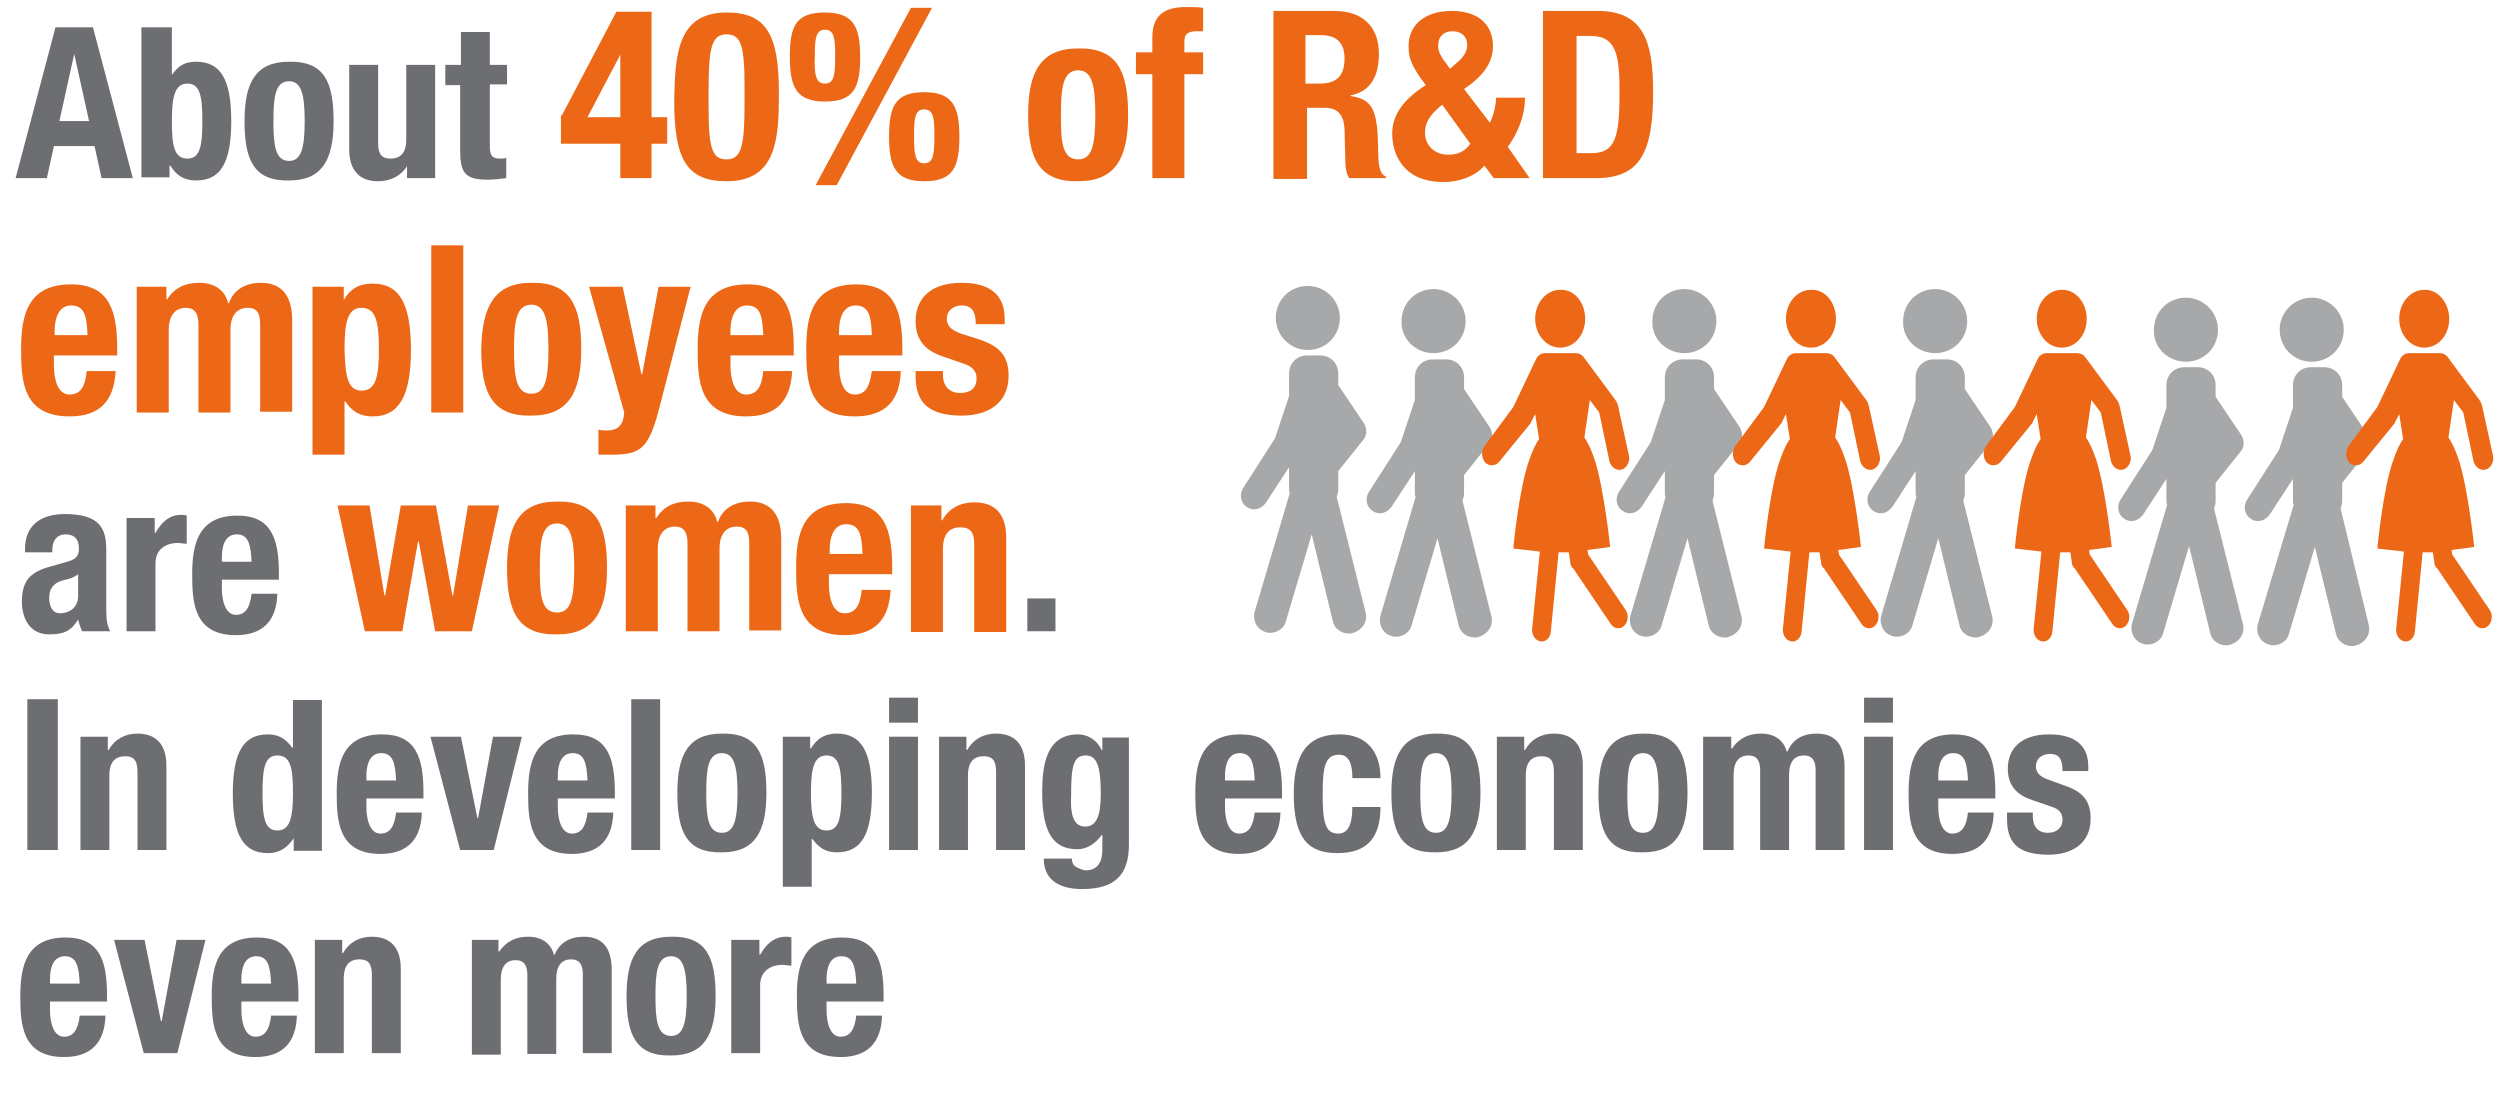 <?xml version="1.0" encoding="UTF-8"?> <svg xmlns="http://www.w3.org/2000/svg" xmlns:xlink="http://www.w3.org/1999/xlink" version="1.1" id="Layer_1" x="0px" y="0px" viewBox="0 0 320 140" style="enable-background:new 0 0 320 140;" xml:space="preserve"> <style type="text/css"> .st0{fill:none;} .st1{fill:#6D6E71;} .st2{fill:#EC6817;} .st3{fill:#A7A8AA;} </style> <g> <rect x="2" y="1.4" class="st0" width="317" height="139.6"></rect> <path class="st1" d="M7.1,3.5h4.8L17,22.8h-4l-0.9-4.1H6.9L6,22.8H2L7.1,3.5z M7.6,15.5h3.8L9.5,6.9H9.5L7.6,15.5z"></path> <path class="st1" d="M18.3,3.5H22v6.1H22c0.8-1.2,1.7-1.7,3.1-1.7c3.1,0,4.5,2.2,4.5,7.6c0,5.4-1.4,7.6-4.5,7.6 c-1.5,0-2.5-0.6-3.3-1.9h-0.1v1.5h-3.6V3.5z M24,20.3c1.6,0,1.9-1.6,1.9-4.8s-0.3-4.8-1.9-4.8c-1.6,0-2,1.6-2,4.8 S22.3,20.3,24,20.3z"></path> <path class="st1" d="M37,7.9c4.5-0.1,5.7,2.6,5.7,7.6c0,5-1.5,7.6-5.7,7.6c-4.5,0.1-5.7-2.6-5.7-7.6C31.3,10.6,32.7,7.9,37,7.9z M37,20.6c1.5,0,2-1.5,2-5.1c0-3.6-0.5-5.1-2-5.1c-1.8,0-2,2.1-2,5.1S35.2,20.6,37,20.6z"></path> <path class="st1" d="M52.2,21.1L52.2,21.1c-0.8,1.4-2.2,2.1-3.8,2.1c-2.3,0-3.7-1.3-3.7-4.1V8.3h3.7v10c0,1.5,0.5,2,1.6,2 c1.3,0,2-0.8,2-2.4V8.3h3.7v14.5h-3.6V21.1z"></path> <path class="st1" d="M59,4.1h3.7v4.2h2.2v2.5h-2.2v7.9c0,1.1,0.2,1.6,1.3,1.6c0.3,0,0.6,0,0.8-0.1v2.6c-0.8,0.1-1.6,0.2-2.4,0.2 c-2.9,0-3.5-0.9-3.5-3.8v-8.3h-1.9V8.3H59V4.1z"></path> <path class="st2" d="M71.9,14.8l7-13.3h4.5V15h2v3.4h-2v4.4h-4v-4.4h-7.6V14.8z M79.4,7L79.4,7L75.2,15h4.2V7z"></path> <path class="st2" d="M93,1.6c5.1,0,6.7,2.8,6.7,10.3c0,5.9-0.3,11.3-6.7,11.3c-5.1,0-6.7-2.8-6.7-10.3C86.4,7,86.7,1.6,93,1.6z M90.7,13.8c0,5.3,0.5,6.6,2.3,6.6c1.9,0,2.3-1.7,2.3-7.1v-2.3c0-5.3-0.5-6.6-2.3-6.6c-1.9,0-2.3,1.7-2.3,7.1V13.8z"></path> <path class="st2" d="M105.6,1.6c3.7,0,4.5,1.9,4.5,5.7c0,3.9-0.8,5.7-4.5,5.7c-3.7,0-4.5-1.9-4.5-5.7 C101.1,3.4,101.8,1.6,105.6,1.6z M105.6,10.7c1.2,0,1.3-1.2,1.3-3.6c0-2.1-0.1-3.3-1.3-3.3c-1.2,0-1.3,1.2-1.3,3.3 C104.2,9.5,104.4,10.7,105.6,10.7z M116.6,1h2.7l-12.2,22.7h-2.7L116.6,1z M118.3,11.8c3.7,0,4.5,1.9,4.5,5.7 c0,3.9-0.8,5.7-4.5,5.7s-4.5-1.9-4.5-5.7C113.8,13.6,114.6,11.8,118.3,11.8z M118.3,20.9c1.2,0,1.3-1.2,1.3-3.6 c0-2.1-0.1-3.3-1.3-3.3c-1.2,0-1.3,1.2-1.3,3.3C117,19.7,117.1,20.9,118.3,20.9z"></path> <path class="st2" d="M138,6.2c5-0.1,6.4,2.9,6.4,8.5c0,5.5-1.6,8.5-6.4,8.5c-5,0.1-6.4-2.9-6.4-8.5C131.6,9.2,133.2,6.2,138,6.2z M138,20.4c1.7,0,2.2-1.6,2.2-5.7c0-4-0.5-5.7-2.2-5.7c-2,0-2.2,2.4-2.2,5.7S135.9,20.4,138,20.4z"></path> <path class="st2" d="M147.5,9.5h-2.1V6.7h2.1V4.8c0-2.9,1.6-3.9,4.3-3.9c0.8,0,1.5,0,2.2,0.1V4c-0.3,0-0.5,0-0.8,0 c-1.2,0-1.6,0.4-1.6,1.3v1.4h2.4v2.8h-2.4v13.3h-4.1V9.5z"></path> <path class="st2" d="M162.8,1.4h8c3.5,0,5.7,1.9,5.7,5.5c0,2.9-1.1,4.8-3.6,5.3v0.1c2.9,0.4,3.4,2,3.5,6.5c0,2.2,0.1,3.4,1,3.8v0.2 h-4.7c-0.4-0.6-0.5-1.4-0.5-2.2l-0.1-4.1c-0.1-1.7-0.8-2.7-2.5-2.7h-2.3v9.1h-4.3V1.4z M167.1,10.7h1.8c2.1,0,3.2-0.9,3.2-3.2 c0-2-1-3-3-3h-2V10.7z"></path> <path class="st2" d="M190.7,15.7c0.5-0.9,0.8-2.4,0.8-3.2h3.7c0,2.3-0.9,4.5-2.2,6.3l2.8,4h-4.6l-1.2-1.6c-1.1,1.3-3.1,2.1-5.2,2.1 c-5.4,0-6.6-3.8-6.6-6.2c0-2.5,1.6-4.5,4.3-6.2l-0.8-1.1c-1.2-1.8-1.4-2.6-1.4-3.9c0-2.8,2.2-4.5,5.5-4.5c3.7,0,5.3,2,5.3,4.5 c0,2.1-1.2,3.8-3.7,5.5L190.7,15.7z M184.6,13.4c-1.6,1.3-2.2,2.3-2.2,3.6c0,1.4,1,2.8,3,2.8c1.2,0,2.1-0.4,2.8-1.4L184.6,13.4z M185.1,8.1l0.5,0.7l0.8-0.7c1-0.8,1.4-1.6,1.4-2.3c0-1.2-0.8-1.8-1.9-1.8c-1,0-1.8,0.6-1.8,1.7C184,6.3,184.3,7.1,185.1,8.1z"></path> <path class="st2" d="M197.4,1.4h7.1c6,0,7.1,4.1,7.1,10.4c0,7.6-1.6,11-7.3,11h-6.8V1.4z M201.8,19.6h1.9c3,0,3.6-1.9,3.6-7.7 c0-4.9-0.4-7.3-3.7-7.3h-1.8V19.6z"></path> <path class="st2" d="M6.9,45.4v1.3c0,1.9,0.5,3.8,2,3.8c1.4,0,2-1,2.2-3h3.7c-0.2,3.8-2,5.8-5.9,5.8c-6,0-6.2-4.6-6.2-8.6 c0-4.3,0.8-8.3,6.4-8.3c4.8,0,5.9,3.2,5.9,8.2v0.9H6.9z M11.2,42.9c-0.1-2.5-0.4-3.8-2.1-3.8c-1.6,0-2.1,1.7-2.1,3.2v0.6H11.2z"></path> <path class="st2" d="M17.3,36.7h4v1.6h0.1c1-1.5,2.3-2.1,4.1-2.1c1.9,0,3.3,0.9,3.7,2.6h0.1c0.6-1.7,2.1-2.6,4.1-2.6 c2.7,0,4,1.7,4,4.8v11.7h-4.1V41.5c0-1.4-0.4-2.1-1.6-2.1c-1.3,0-2.2,0.9-2.2,2.8v10.6h-4.1V41.5c0-1.4-0.5-2.1-1.6-2.1 c-1.3,0-2.2,0.9-2.2,2.8v10.6h-4.1V36.7z"></path> <path class="st2" d="M40,36.7h4v1.7H44c0.9-1.5,2-2.1,3.7-2.1c3.4,0,4.9,2.5,4.9,8.5c0,6-1.6,8.5-4.9,8.5c-1.6,0-2.6-0.6-3.5-1.9 h-0.1v6.8H40V36.7z M46.3,50c1.8,0,2.2-1.8,2.2-5.3c0-3.5-0.4-5.3-2.2-5.3c-1.8,0-2.2,1.8-2.2,5.3C44.2,48.2,44.5,50,46.3,50z"></path> <path class="st2" d="M55.2,31.4h4.1v21.4h-4.1V31.4z"></path> <path class="st2" d="M68,36.2c5-0.1,6.4,2.9,6.4,8.5c0,5.5-1.6,8.5-6.4,8.5c-5,0.1-6.4-2.9-6.4-8.5C61.7,39.2,63.3,36.2,68,36.2z M68,50.4c1.7,0,2.2-1.6,2.2-5.7c0-4-0.5-5.7-2.2-5.7c-2,0-2.2,2.4-2.2,5.7S66,50.4,68,50.4z"></path> <path class="st2" d="M76.6,55c0.4,0.1,0.7,0.1,1.1,0.1c1.5,0,2.1-0.8,2.2-2.3l-4.5-16.1h4.3l2.4,11.2h0.1l2.1-11.2h4.1l-3.9,15.1 c-1.4,5.6-2.4,6.4-6.2,6.4h-1.7V55z"></path> <path class="st2" d="M93.5,45.4v1.3c0,1.9,0.5,3.8,2,3.8c1.4,0,2-1,2.2-3h3.7c-0.2,3.8-2,5.8-5.9,5.8c-6,0-6.2-4.6-6.2-8.6 c0-4.3,0.8-8.3,6.4-8.3c4.8,0,5.9,3.2,5.9,8.2v0.9H93.5z M97.7,42.9c-0.1-2.5-0.4-3.8-2.1-3.8c-1.6,0-2.1,1.7-2.1,3.2v0.6H97.7z"></path> <path class="st2" d="M107.4,45.4v1.3c0,1.9,0.5,3.8,2,3.8c1.4,0,1.9-1,2.2-3h3.7c-0.1,3.8-2,5.8-5.9,5.8c-6,0-6.2-4.6-6.2-8.6 c0-4.3,0.8-8.3,6.4-8.3c4.8,0,5.9,3.2,5.9,8.2v0.9H107.4z M111.6,42.9c-0.1-2.5-0.4-3.8-2.1-3.8c-1.6,0-2.1,1.7-2.1,3.2v0.6H111.6z "></path> <path class="st2" d="M120.7,47.5v0.5c0,1.4,0.8,2.3,2.2,2.3c1.3,0,2.1-0.6,2.1-1.9c0-1-0.7-1.5-1.5-1.8l-2.9-1 c-2.3-0.8-3.4-2.2-3.4-4.5c0-2.7,1.7-4.9,5.9-4.9c3.8,0,5.5,1.7,5.5,4.6v0.7h-3.7c0-1.6-0.5-2.4-1.8-2.4c-1,0-1.9,0.6-1.9,1.7 c0,0.8,0.4,1.4,1.8,1.9l2.5,0.8c2.6,0.9,3.6,2.2,3.6,4.6c0,3.4-2.5,5.1-6,5.1c-4.6,0-5.9-2-5.9-5.1v-0.6H120.7z"></path> <path class="st1" d="M3.2,70.7v-0.4c0-3.3,2.3-4.5,5.1-4.5c4.4,0,5.3,1.8,5.3,4.5V78c0,1.3,0.1,2,0.5,2.8h-3.6 c-0.2-0.5-0.4-1-0.5-1.5H10c-0.9,1.5-1.9,1.9-3.7,1.9c-2.6,0-3.5-2.2-3.5-4.2c0-2.7,1.1-3.8,3.7-4.5l2.1-0.6 c1.1-0.3,1.5-0.7,1.5-1.7c0-1.1-0.5-1.8-1.7-1.8c-1.1,0-1.7,0.8-1.7,1.9v0.4H3.2z M10,73.5c-0.5,0.4-1.1,0.6-1.6,0.7 c-1.5,0.3-2.1,1.1-2.1,2.3c0,1.1,0.4,2,1.4,2c1,0,2.3-0.6,2.3-2.2V73.5z"></path> <path class="st1" d="M16.2,66.3h3.6v1.9h0.1c0.8-1.4,1.8-2.3,3.3-2.3c0.2,0,0.5,0,0.7,0.1v3.6c-0.4,0-0.8-0.1-1.2-0.1 c-1.3,0-2.8,0.7-2.8,2.6v8.7h-3.7V66.3z"></path> <path class="st1" d="M28.4,74.1v1.2c0,1.7,0.5,3.4,1.8,3.4c1.2,0,1.8-0.9,2-2.7h3.3c-0.1,3.4-1.8,5.3-5.3,5.3 c-5.4,0-5.6-4.2-5.6-7.8c0-3.9,0.8-7.5,5.8-7.5c4.3,0,5.3,2.9,5.3,7.4v0.8H28.4z M32.2,71.9c-0.1-2.2-0.4-3.5-1.9-3.5 c-1.5,0-1.9,1.5-1.9,2.9v0.6H32.2z"></path> <path class="st2" d="M43.2,64.7h4.1l1.9,11.5h0.1l2-11.5h4.5l2.1,11.5H58l1.9-11.5h4l-3.5,16.1h-4.7l-2.1-11.5h-0.1l-2,11.5h-4.8 L43.2,64.7z"></path> <path class="st2" d="M71.3,64.2c5-0.1,6.4,2.9,6.4,8.5c0,5.5-1.6,8.5-6.4,8.5c-5,0.1-6.4-2.9-6.4-8.5 C64.9,67.2,66.5,64.2,71.3,64.2z M71.3,78.4c1.7,0,2.2-1.6,2.2-5.7c0-4-0.5-5.7-2.2-5.7c-2,0-2.2,2.4-2.2,5.7S69.2,78.4,71.3,78.4z "></path> <path class="st2" d="M79.9,64.7h4v1.6h0.1c1-1.5,2.3-2.1,4.1-2.1c1.9,0,3.3,0.9,3.7,2.6h0.1c0.6-1.7,2.1-2.6,4.1-2.6 c2.7,0,4,1.7,4,4.8v11.7h-4.1V69.5c0-1.4-0.4-2.1-1.6-2.1c-1.3,0-2.2,0.9-2.2,2.8v10.6h-4.1V69.5c0-1.4-0.5-2.1-1.6-2.1 c-1.3,0-2.2,0.9-2.2,2.8v10.6h-4.1V64.7z"></path> <path class="st2" d="M106.1,73.4v1.3c0,1.9,0.5,3.8,2,3.8c1.4,0,2-1,2.2-3h3.7c-0.2,3.8-2,5.8-5.9,5.8c-6,0-6.2-4.6-6.2-8.6 c0-4.3,0.8-8.3,6.4-8.3c4.8,0,5.9,3.2,5.9,8.2v0.9H106.1z M110.4,70.9c-0.1-2.5-0.4-3.8-2.1-3.8c-1.6,0-2.1,1.7-2.1,3.2v0.6H110.4z "></path> <path class="st2" d="M116.5,64.7h4v1.9h0.1c0.9-1.6,2.4-2.3,4.1-2.3c2.6,0,4.1,1.4,4.1,4.6v12h-4.1V69.7c0-1.6-0.5-2.2-1.8-2.2 c-1.4,0-2.2,0.9-2.2,2.7v10.7h-4.1V64.7z"></path> <path class="st1" d="M135.1,76.6v4.2h-3.6v-4.2H135.1z"></path> <path class="st1" d="M3.5,108.8V89.5h3.9v19.3H3.5z"></path> <path class="st1" d="M10.2,94.3h3.6V96h0.1c0.8-1.4,2.1-2.1,3.7-2.1c2.3,0,3.7,1.3,3.7,4.1v10.8h-3.7v-10c0-1.5-0.5-2-1.6-2 c-1.3,0-2,0.8-2,2.4v9.6h-3.7V94.3z"></path> <path class="st1" d="M37.6,107.3L37.6,107.3c-0.9,1.3-1.9,1.9-3.3,1.9c-3.1,0-4.5-2.2-4.5-7.6c0-5.4,1.4-7.6,4.5-7.6 c1.4,0,2.3,0.6,3.1,1.7h0.1v-6.1h3.7v19.3h-3.6V107.3z M35.5,106.3c1.6,0,2-1.6,2-4.8s-0.3-4.8-2-4.8c-1.6,0-1.9,1.6-1.9,4.8 S33.9,106.3,35.5,106.3z"></path> <path class="st1" d="M46.9,102.1v1.2c0,1.7,0.5,3.4,1.8,3.4c1.2,0,1.8-0.9,2-2.7H54c-0.1,3.4-1.8,5.3-5.3,5.3 c-5.4,0-5.6-4.2-5.6-7.8c0-3.9,0.8-7.5,5.8-7.5c4.3,0,5.3,2.9,5.3,7.4v0.8H46.9z M50.7,99.9c-0.1-2.2-0.4-3.5-1.9-3.5 c-1.5,0-1.9,1.5-1.9,2.9v0.6H50.7z"></path> <path class="st1" d="M63.1,94.3h3.7l-3.6,14.5h-4.3l-3.8-14.5H59l2.1,10.4h0.1L63.1,94.3z"></path> <path class="st1" d="M71.4,102.1v1.2c0,1.7,0.5,3.4,1.8,3.4c1.2,0,1.8-0.9,2-2.7h3.3c-0.1,3.4-1.8,5.3-5.3,5.3 c-5.4,0-5.6-4.2-5.6-7.8c0-3.9,0.8-7.5,5.8-7.5c4.3,0,5.3,2.9,5.3,7.4v0.8H71.4z M75.2,99.9c-0.1-2.2-0.4-3.5-1.9-3.5 c-1.5,0-1.9,1.5-1.9,2.9v0.6H75.2z"></path> <path class="st1" d="M80.8,89.5h3.7v19.3h-3.7V89.5z"></path> <path class="st1" d="M92.4,93.9c4.5-0.1,5.7,2.6,5.7,7.6c0,5-1.5,7.6-5.7,7.6c-4.5,0.1-5.7-2.6-5.7-7.6 C86.7,96.6,88.1,93.9,92.4,93.9z M92.4,106.6c1.5,0,2-1.5,2-5.1c0-3.6-0.5-5.1-2-5.1c-1.8,0-2,2.1-2,5.1 C90.4,104.5,90.6,106.6,92.4,106.6z"></path> <path class="st1" d="M100.1,94.3h3.6v1.5h0.1c0.8-1.3,1.8-1.9,3.3-1.9c3.1,0,4.5,2.2,4.5,7.6c0,5.4-1.4,7.6-4.5,7.6 c-1.4,0-2.3-0.6-3.1-1.7h-0.1v6.1h-3.7V94.3z M105.8,106.3c1.6,0,1.9-1.6,1.9-4.8s-0.3-4.8-1.9-4.8c-1.6,0-2,1.6-2,4.8 S104.2,106.3,105.8,106.3z"></path> <path class="st1" d="M113.8,89.3h3.7v3.2h-3.7V89.3z M113.8,94.3h3.7v14.5h-3.7V94.3z"></path> <path class="st1" d="M120.1,94.3h3.6V96h0.1c0.8-1.4,2.1-2.1,3.7-2.1c2.3,0,3.7,1.3,3.7,4.1v10.8h-3.7v-10c0-1.5-0.5-2-1.6-2 c-1.3,0-2,0.8-2,2.4v9.6h-3.7V94.3z"></path> <path class="st1" d="M144.5,94.3v13.8c0,3.8-1.7,5.7-6,5.7c-3.2,0-4.9-1.4-4.9-3.9h3.6c0,0.5,0.2,0.9,0.6,1.1s0.8,0.4,1.2,0.4 c1.5,0,2.1-1.1,2.1-2.6v-1.9h-0.1c-0.8,1.1-1.9,1.8-3.1,1.8c-3,0-4.5-2-4.5-7.3c0-3.4,0.5-7.4,4.6-7.4c1,0,2.3,0.5,3,2h0.1v-1.6 H144.5z M138.9,105.8c1.6,0,2-1.7,2-4.2c0-3.5-0.5-4.9-1.9-4.9c-1.6,0-1.9,1.3-1.9,5.2C137,104,137.3,105.8,138.9,105.8z"></path> <path class="st1" d="M156.8,102.1v1.2c0,1.7,0.5,3.4,1.8,3.4c1.2,0,1.8-0.9,2-2.7h3.3c-0.1,3.4-1.8,5.3-5.3,5.3 c-5.4,0-5.6-4.2-5.6-7.8c0-3.9,0.8-7.5,5.8-7.5c4.3,0,5.3,2.9,5.3,7.4v0.8H156.8z M160.6,99.9c-0.1-2.2-0.4-3.5-1.9-3.5 c-1.5,0-1.9,1.5-1.9,2.9v0.6H160.6z"></path> <path class="st1" d="M173.1,99.5c0-1.4-0.3-2.9-1.7-2.9c-1.8,0-2.1,1.6-2.1,5c0,3.6,0.3,5.1,2,5.1c1.2,0,1.8-1.1,1.8-3.4h3.6 c0,3.8-1.6,5.9-5.5,5.9c-3.7,0-5.6-1.8-5.6-7.6c0-6,2.5-7.6,5.9-7.6c3.4,0,5.2,2.2,5.2,5.6H173.1z"></path> <path class="st1" d="M183.8,93.9c4.5-0.1,5.7,2.6,5.7,7.6c0,5-1.5,7.6-5.7,7.6c-4.5,0.1-5.7-2.6-5.7-7.6 C178.1,96.6,179.6,93.9,183.8,93.9z M183.8,106.6c1.5,0,2-1.5,2-5.1c0-3.6-0.5-5.1-2-5.1c-1.8,0-2,2.1-2,5.1 C181.8,104.5,182,106.6,183.8,106.6z"></path> <path class="st1" d="M191.5,94.3h3.6V96h0.1c0.8-1.4,2.1-2.1,3.7-2.1c2.3,0,3.7,1.3,3.7,4.1v10.8h-3.7v-10c0-1.5-0.5-2-1.6-2 c-1.3,0-2,0.8-2,2.4v9.6h-3.7V94.3z"></path> <path class="st1" d="M210.3,93.9c4.5-0.1,5.7,2.6,5.7,7.6c0,5-1.5,7.6-5.7,7.6c-4.5,0.1-5.7-2.6-5.7-7.6 C204.6,96.6,206,93.9,210.3,93.9z M210.3,106.6c1.5,0,2-1.5,2-5.1c0-3.6-0.5-5.1-2-5.1c-1.8,0-2,2.1-2,5.1 C208.3,104.5,208.4,106.6,210.3,106.6z"></path> <path class="st1" d="M218,94.3h3.6v1.5h0.1c0.9-1.3,2.1-1.9,3.7-1.9c1.7,0,2.9,0.8,3.3,2.3h0.1c0.6-1.5,1.9-2.3,3.7-2.3 c2.5,0,3.6,1.5,3.6,4.3v10.6h-3.7V98.6c0-1.2-0.4-1.9-1.5-1.9c-1.2,0-1.9,0.8-1.9,2.5v9.6h-3.7V98.6c0-1.2-0.4-1.9-1.5-1.9 c-1.2,0-1.9,0.8-1.9,2.5v9.6H218V94.3z"></path> <path class="st1" d="M238.6,89.3h3.7v3.2h-3.7V89.3z M238.6,94.3h3.7v14.5h-3.7V94.3z"></path> <path class="st1" d="M248.1,102.1v1.2c0,1.7,0.5,3.4,1.8,3.4c1.2,0,1.8-0.9,2-2.7h3.3c-0.1,3.4-1.8,5.3-5.3,5.3 c-5.4,0-5.6-4.2-5.6-7.8c0-3.9,0.8-7.5,5.8-7.5c4.3,0,5.3,2.9,5.3,7.4v0.8H248.1z M251.9,99.9c-0.1-2.2-0.4-3.5-1.9-3.5 c-1.5,0-1.9,1.5-1.9,2.9v0.6H251.9z"></path> <path class="st1" d="M260.2,104v0.5c0,1.3,0.7,2.1,1.9,2.1c1.1,0,1.9-0.6,1.9-1.7c0-0.9-0.6-1.4-1.3-1.6l-2.6-0.9 c-2.1-0.7-3.1-2-3.1-4c0-2.4,1.5-4.4,5.3-4.4c3.4,0,5,1.5,5,4.1v0.6h-3.3c0-1.5-0.4-2.2-1.6-2.2c-0.9,0-1.8,0.5-1.8,1.6 c0,0.7,0.4,1.3,1.6,1.7l2.2,0.8c2.3,0.8,3.2,2,3.2,4.2c0,3.1-2.3,4.6-5.4,4.6c-4.2,0-5.3-1.8-5.3-4.6V104H260.2z"></path> <path class="st1" d="M6.4,128.1v1.2c0,1.7,0.5,3.4,1.8,3.4c1.2,0,1.8-0.9,2-2.7h3.3c-0.1,3.4-1.8,5.3-5.3,5.3 c-5.4,0-5.6-4.2-5.6-7.8c0-3.9,0.8-7.5,5.8-7.5c4.3,0,5.3,2.9,5.3,7.4v0.8H6.4z M10.2,125.9c-0.1-2.2-0.4-3.5-1.9-3.5 c-1.5,0-1.9,1.5-1.9,2.9v0.6H10.2z"></path> <path class="st1" d="M22.6,120.3h3.7l-3.6,14.5h-4.3l-3.8-14.5h3.9l2.1,10.4h0.1L22.6,120.3z"></path> <path class="st1" d="M30.9,128.1v1.2c0,1.7,0.5,3.4,1.8,3.4c1.2,0,1.8-0.9,2-2.7h3.3c-0.1,3.4-1.8,5.3-5.3,5.3 c-5.4,0-5.6-4.2-5.6-7.8c0-3.9,0.8-7.5,5.8-7.5c4.3,0,5.3,2.9,5.3,7.4v0.8H30.9z M34.7,125.9c-0.1-2.2-0.4-3.5-1.9-3.5 c-1.5,0-1.9,1.5-1.9,2.9v0.6H34.7z"></path> <path class="st1" d="M40.2,120.3h3.6v1.7h0.1c0.8-1.4,2.1-2.1,3.7-2.1c2.3,0,3.7,1.3,3.7,4.1v10.8h-3.7v-10c0-1.5-0.5-2-1.6-2 c-1.3,0-2,0.8-2,2.4v9.6h-3.7V120.3z"></path> <path class="st1" d="M60.2,120.3h3.6v1.5h0.1c0.9-1.3,2.1-1.9,3.7-1.9c1.7,0,2.9,0.8,3.3,2.3h0.1c0.6-1.5,1.9-2.3,3.7-2.3 c2.5,0,3.6,1.5,3.6,4.3v10.6h-3.7v-10.1c0-1.2-0.4-1.9-1.5-1.9c-1.2,0-1.9,0.8-1.9,2.5v9.6h-3.7v-10.1c0-1.2-0.4-1.9-1.5-1.9 c-1.2,0-1.9,0.8-1.9,2.5v9.6h-3.7V120.3z"></path> <path class="st1" d="M85.9,119.9c4.5-0.1,5.7,2.6,5.7,7.6c0,5-1.5,7.6-5.7,7.6c-4.5,0.1-5.7-2.6-5.7-7.6 C80.2,122.6,81.6,119.9,85.9,119.9z M85.9,132.6c1.5,0,2-1.5,2-5.1s-0.5-5.1-2-5.1c-1.8,0-2,2.1-2,5.1 C83.9,130.5,84.1,132.6,85.9,132.6z"></path> <path class="st1" d="M93.6,120.3h3.6v1.9h0.1c0.8-1.4,1.8-2.3,3.3-2.3c0.2,0,0.5,0,0.7,0.1v3.6c-0.4,0-0.8-0.1-1.2-0.1 c-1.3,0-2.8,0.7-2.8,2.6v8.7h-3.7V120.3z"></path> <path class="st1" d="M105.8,128.1v1.2c0,1.7,0.5,3.4,1.8,3.4c1.2,0,1.8-0.9,2-2.7h3.3c-0.1,3.4-1.8,5.3-5.3,5.3 c-5.4,0-5.6-4.2-5.6-7.8c0-3.9,0.8-7.5,5.8-7.5c4.3,0,5.3,2.9,5.3,7.4v0.8H105.8z M109.6,125.9c-0.1-2.2-0.4-3.5-1.9-3.5 c-1.5,0-1.9,1.5-1.9,2.9v0.6H109.6z"></path> </g> <g> <g> <path class="st3" d="M167.4,44.8c2.3,0,4.1-1.8,4.1-4.1c0-2.3-1.9-4.1-4.1-4.1c-2.3,0-4.1,1.8-4.1,4.1 C163.3,42.9,165.1,44.8,167.4,44.8"></path> <path class="st3" d="M171.1,63.6c0.1-0.3,0.2-0.6,0.2-1v-2.3l3.2-4c0.5-0.6,0.5-1.4,0.1-2.1l-3.3-4.9v-1.5c0-1.3-1-2.3-2.3-2.3 h-1.7c-1.3,0-2.3,1-2.3,2.3v2.9l-1.8,5.4l-4.1,6.4c-0.5,0.8-0.3,1.9,0.5,2.4c0.3,0.2,0.6,0.3,0.9,0.3c0.6,0,1.1-0.3,1.5-0.8l3-4.6 v2.8c0,0.2,0,0.3,0.1,0.5l-4.5,15.2c-0.3,1.1,0.3,2.3,1.4,2.6c0.2,0.1,0.4,0.1,0.6,0.1c0.9,0,1.8-0.6,2-1.5l3.3-11.1l2.7,11.1 c0.2,1,1.1,1.6,2.1,1.6c0.2,0,0.3,0,0.5-0.1c1.1-0.3,1.9-1.4,1.6-2.6L171.1,63.6z"></path> </g> <g> <path class="st3" d="M183.5,45.2c2.3,0,4.1-1.8,4.1-4.1c0-2.3-1.9-4.1-4.1-4.1c-2.3,0-4.1,1.8-4.1,4.1 C179.3,43.4,181.2,45.2,183.5,45.2"></path> <path class="st3" d="M187.2,64.1c0.1-0.3,0.2-0.6,0.2-1v-2.3l3.2-4c0.5-0.6,0.5-1.4,0.1-2.1l-3.3-4.9v-1.5c0-1.3-1-2.3-2.3-2.3 h-1.7c-1.3,0-2.3,1-2.3,2.3v2.9l-1.8,5.4l-4.1,6.4c-0.5,0.8-0.3,1.9,0.5,2.4c0.3,0.2,0.6,0.3,0.9,0.3c0.6,0,1.1-0.3,1.5-0.8l3-4.6 v2.8c0,0.2,0,0.3,0.1,0.5l-4.5,15.2c-0.3,1.1,0.3,2.3,1.4,2.6c0.2,0.1,0.4,0.1,0.6,0.1c0.9,0,1.8-0.6,2-1.5l3.3-11.1l2.7,11.1 c0.2,1,1.1,1.6,2.1,1.6c0.2,0,0.3,0,0.5-0.1c1.1-0.3,1.9-1.4,1.6-2.6L187.2,64.1z"></path> </g> <g> <path class="st3" d="M215.6,45.2c2.3,0,4.1-1.8,4.1-4.1c0-2.3-1.9-4.1-4.1-4.1c-2.3,0-4.1,1.8-4.1,4.1 C211.4,43.4,213.3,45.2,215.6,45.2"></path> <path class="st3" d="M219.2,64.1c0.1-0.3,0.2-0.6,0.2-1v-2.3l3.2-4c0.5-0.6,0.5-1.4,0.1-2.1l-3.3-4.9v-1.5c0-1.3-1-2.3-2.3-2.3 h-1.7c-1.3,0-2.3,1-2.3,2.3v2.9l-1.8,5.4l-4.1,6.4c-0.5,0.8-0.3,1.9,0.5,2.4c0.3,0.2,0.6,0.3,0.9,0.3c0.6,0,1.1-0.3,1.5-0.8l3-4.6 v2.8c0,0.2,0,0.3,0.1,0.5l-4.5,15.2c-0.3,1.1,0.3,2.3,1.4,2.6c0.2,0.1,0.4,0.1,0.6,0.1c0.9,0,1.8-0.6,2-1.5l3.3-11.1l2.7,11.1 c0.2,1,1.1,1.6,2.1,1.6c0.2,0,0.3,0,0.5-0.1c1.1-0.3,1.9-1.4,1.6-2.6L219.2,64.1z"></path> </g> <g> <path class="st3" d="M247.7,45.2c2.3,0,4.1-1.8,4.1-4.1c0-2.3-1.9-4.1-4.1-4.1c-2.3,0-4.1,1.8-4.1,4.1 C243.5,43.4,245.4,45.2,247.7,45.2"></path> <path class="st3" d="M251.3,64.1c0.1-0.3,0.2-0.6,0.2-1v-2.3l3.2-4c0.5-0.6,0.5-1.4,0.1-2.1l-3.3-4.9v-1.5c0-1.3-1-2.3-2.3-2.3 h-1.7c-1.3,0-2.3,1-2.3,2.3v2.9l-1.8,5.4l-4.1,6.4c-0.5,0.8-0.3,1.9,0.5,2.4c0.3,0.2,0.6,0.3,0.9,0.3c0.6,0,1.1-0.3,1.5-0.8l3-4.6 v2.8c0,0.2,0,0.3,0.1,0.5l-4.5,15.2c-0.3,1.1,0.3,2.3,1.4,2.6c0.2,0.1,0.4,0.1,0.6,0.1c0.9,0,1.8-0.6,2-1.5l3.3-11.1l2.7,11.1 c0.2,1,1.1,1.6,2.1,1.6c0.2,0,0.3,0,0.5-0.1c1.1-0.3,1.9-1.4,1.6-2.6L251.3,64.1z"></path> </g> <g> <path class="st3" d="M279.8,46.3c2.3,0,4.1-1.8,4.1-4.1c0-2.3-1.9-4.1-4.1-4.1c-2.3,0-4.1,1.8-4.1,4.1 C275.6,44.5,277.5,46.3,279.8,46.3"></path> <path class="st3" d="M283.4,65.1c0.1-0.3,0.2-0.6,0.2-1v-2.3l3.2-4c0.5-0.6,0.5-1.4,0.1-2.1l-3.3-4.9v-1.5c0-1.3-1-2.3-2.3-2.3 h-1.7c-1.3,0-2.3,1-2.3,2.3v2.9l-1.8,5.4l-4.1,6.4c-0.5,0.8-0.3,1.9,0.5,2.4c0.3,0.2,0.6,0.3,0.9,0.3c0.6,0,1.1-0.3,1.5-0.8l3-4.6 v2.8c0,0.2,0,0.3,0.1,0.5l-4.5,15.2c-0.3,1.1,0.3,2.3,1.4,2.6c0.2,0.1,0.4,0.1,0.6,0.1c0.9,0,1.8-0.6,2-1.5l3.3-11.1l2.7,11.1 c0.2,1,1.1,1.6,2.1,1.6c0.2,0,0.3,0,0.5-0.1c1.1-0.3,1.9-1.4,1.6-2.6L283.4,65.1z"></path> </g> <g> <path class="st3" d="M295.9,46.3c2.3,0,4.1-1.8,4.1-4.1c0-2.3-1.9-4.1-4.1-4.1s-4.1,1.8-4.1,4.1C291.8,44.5,293.6,46.3,295.9,46.3 "></path> <path class="st3" d="M299.6,65.1c0.1-0.3,0.2-0.6,0.2-1v-2.3l3.2-4c0.5-0.6,0.5-1.4,0.1-2.1l-3.3-4.9v-1.5c0-1.3-1-2.3-2.3-2.3 h-1.7c-1.3,0-2.3,1-2.3,2.3v2.9l-1.8,5.4l-4.1,6.4c-0.5,0.8-0.3,1.9,0.5,2.4c0.3,0.2,0.6,0.3,0.9,0.3c0.6,0,1.1-0.3,1.5-0.8l3-4.6 v2.8c0,0.2,0,0.3,0.1,0.5L289,79.9c-0.3,1.1,0.3,2.3,1.4,2.6c0.2,0.1,0.4,0.1,0.6,0.1c0.9,0,1.8-0.6,2-1.5l3.3-11.1l2.7,11.1 c0.2,1,1.1,1.6,2.1,1.6c0.2,0,0.3,0,0.5-0.1c1.1-0.3,1.9-1.4,1.6-2.6L299.6,65.1z"></path> </g> <g> <path class="st2" d="M235,40.8c0,2.1-1.4,3.7-3.2,3.7c-1.8,0-3.2-1.7-3.2-3.7s1.4-3.7,3.2-3.7C233.6,37,235,38.7,235,40.8"></path> <path class="st2" d="M225.8,52.1l2.9-6.1c0.2-0.5,0.7-0.8,1.2-0.8h3.8c0.4,0,0.8,0.1,1.1,0.5l4,5.4c0.1,0.1,0.1,0.2,0.2,0.3 c0.1,0.1,0.1,0.3,0.2,0.5l1.4,6.4c0.2,0.8-0.3,1.6-0.9,1.8h0c-0.7,0.2-1.4-0.3-1.6-1.1l-1.3-6.2l-1.2-1.6l-0.7,4.8 c0.3,0.4,0.8,1.3,1.3,2.8c1.2,3.6,2,11.2,2,11.2s-1.2,0.2-2.9,0.4l0.1,0.6l4.8,7.1c0.4,0.6,0.3,1.5-0.2,2 c-0.5,0.5-1.3,0.4-1.7-0.2l-4.8-7.1c0,0-0.1-0.1-0.1-0.1c-0.2-0.2-0.3-0.4-0.3-0.7l-0.2-1.3c-0.3,0-0.6,0-0.9,0 c-0.1,0-0.3,0-0.4,0l-1,10.2c-0.1,0.8-0.7,1.3-1.3,1.2c-0.7-0.1-1.1-0.8-1.1-1.5l1-10c-1.9-0.2-3.4-0.4-3.4-0.4s0.7-7.5,2-11.2 c0.5-1.5,1-2.4,1.3-2.8l-0.5-3.2l-0.4,0.8c-0.1,0.1-0.1,0.3-0.2,0.4l-4,4.9c-0.5,0.6-1.3,0.6-1.8,0.1v0c-0.5-0.6-0.5-1.5-0.1-2.1 L225.8,52.1z"></path> </g> <g> <path class="st2" d="M202.9,40.8c0,2.1-1.4,3.7-3.2,3.7c-1.8,0-3.2-1.7-3.2-3.7s1.4-3.7,3.2-3.7C201.5,37,202.9,38.7,202.9,40.8"></path> <path class="st2" d="M193.7,52.1l2.9-6.1c0.2-0.5,0.7-0.8,1.2-0.8h3.8c0.4,0,0.8,0.1,1.1,0.5l4,5.4c0.1,0.1,0.1,0.2,0.2,0.3 c0.1,0.1,0.1,0.3,0.2,0.5l1.4,6.4c0.2,0.8-0.3,1.6-0.9,1.8h0c-0.7,0.2-1.4-0.3-1.6-1.1l-1.3-6.2l-1.2-1.6l-0.7,4.8 c0.3,0.4,0.8,1.3,1.3,2.8c1.2,3.6,2,11.2,2,11.2s-1.2,0.2-2.9,0.4l0.1,0.6l4.8,7.1c0.4,0.6,0.3,1.5-0.2,2 c-0.5,0.5-1.3,0.4-1.7-0.2l-4.8-7.1c0,0-0.1-0.1-0.1-0.1c-0.2-0.2-0.3-0.4-0.3-0.7l-0.2-1.3c-0.3,0-0.6,0-0.9,0 c-0.1,0-0.3,0-0.4,0l-1,10.2c-0.1,0.8-0.7,1.3-1.3,1.2c-0.7-0.1-1.1-0.8-1.1-1.5l1-10c-1.9-0.2-3.4-0.4-3.4-0.4s0.7-7.5,2-11.2 c0.5-1.5,1-2.4,1.3-2.8l-0.5-3.2l-0.4,0.8c-0.1,0.1-0.1,0.3-0.2,0.4l-4,4.9c-0.5,0.6-1.3,0.6-1.8,0.1v0c-0.5-0.6-0.5-1.5-0.1-2.1 L193.7,52.1z"></path> </g> <g> <path class="st2" d="M267.1,40.8c0,2.1-1.4,3.7-3.2,3.7c-1.8,0-3.2-1.7-3.2-3.7s1.4-3.7,3.2-3.7C265.6,37,267.1,38.7,267.1,40.8"></path> <path class="st2" d="M257.9,52.1l2.9-6.1c0.2-0.5,0.7-0.8,1.2-0.8h3.8c0.4,0,0.8,0.1,1.1,0.5l4,5.4c0.1,0.1,0.1,0.2,0.2,0.3 c0.1,0.1,0.1,0.3,0.2,0.5l1.4,6.4c0.2,0.8-0.3,1.6-0.9,1.8h0c-0.7,0.2-1.4-0.3-1.6-1.1l-1.3-6.2l-1.2-1.6l-0.7,4.8 c0.3,0.4,0.8,1.3,1.3,2.8c1.2,3.6,2,11.2,2,11.2s-1.2,0.2-2.9,0.4l0.1,0.6l4.8,7.1c0.4,0.6,0.3,1.5-0.2,2 c-0.5,0.5-1.3,0.4-1.7-0.2l-4.8-7.1c0,0-0.1-0.1-0.1-0.1c-0.2-0.2-0.3-0.4-0.3-0.7l-0.2-1.3c-0.3,0-0.6,0-0.9,0 c-0.1,0-0.3,0-0.4,0l-1,10.2c-0.1,0.8-0.7,1.3-1.3,1.2c-0.7-0.1-1.1-0.8-1.1-1.5l1-10c-1.9-0.2-3.4-0.4-3.4-0.4s0.7-7.5,2-11.2 c0.5-1.5,1-2.4,1.3-2.8l-0.5-3.2l-0.4,0.8c-0.1,0.1-0.1,0.3-0.2,0.4l-4,4.9c-0.5,0.6-1.3,0.6-1.8,0.1v0c-0.5-0.6-0.5-1.5-0.1-2.1 L257.9,52.1z"></path> </g> <g> <path class="st2" d="M313.5,40.8c0,2.1-1.4,3.7-3.2,3.7c-1.8,0-3.2-1.7-3.2-3.7s1.4-3.7,3.2-3.7C312,37,313.5,38.7,313.5,40.8"></path> <path class="st2" d="M304.3,52.1l2.9-6.1c0.2-0.5,0.7-0.8,1.2-0.8h3.8c0.4,0,0.8,0.1,1.1,0.5l4,5.4c0.1,0.1,0.1,0.2,0.2,0.3 c0.1,0.1,0.1,0.3,0.2,0.5l1.4,6.4c0.2,0.8-0.3,1.6-0.9,1.8h0c-0.7,0.2-1.4-0.3-1.6-1.1l-1.3-6.2l-1.2-1.6l-0.7,4.8 c0.3,0.4,0.8,1.3,1.3,2.8c1.2,3.6,2,11.2,2,11.2s-1.2,0.2-2.9,0.4l0.1,0.6l4.8,7.1c0.4,0.6,0.3,1.5-0.2,2 c-0.5,0.5-1.3,0.4-1.7-0.2l-4.8-7.1c0,0-0.1-0.1-0.1-0.1c-0.2-0.2-0.3-0.4-0.3-0.7l-0.2-1.3c-0.3,0-0.6,0-0.9,0 c-0.1,0-0.3,0-0.4,0l-1,10.2c-0.1,0.8-0.7,1.3-1.3,1.2c-0.7-0.1-1.1-0.8-1.1-1.5l1-10c-1.9-0.2-3.4-0.4-3.4-0.4s0.7-7.5,2-11.2 c0.5-1.5,1-2.4,1.3-2.8l-0.5-3.2l-0.4,0.8c-0.1,0.1-0.1,0.3-0.2,0.4l-4,4.9c-0.5,0.6-1.3,0.6-1.8,0.1v0c-0.5-0.6-0.5-1.5-0.1-2.1 L304.3,52.1z"></path> </g> </g> <g> </g> <g> </g> <g> </g> <g> </g> <g> </g> <g> </g> </svg> 